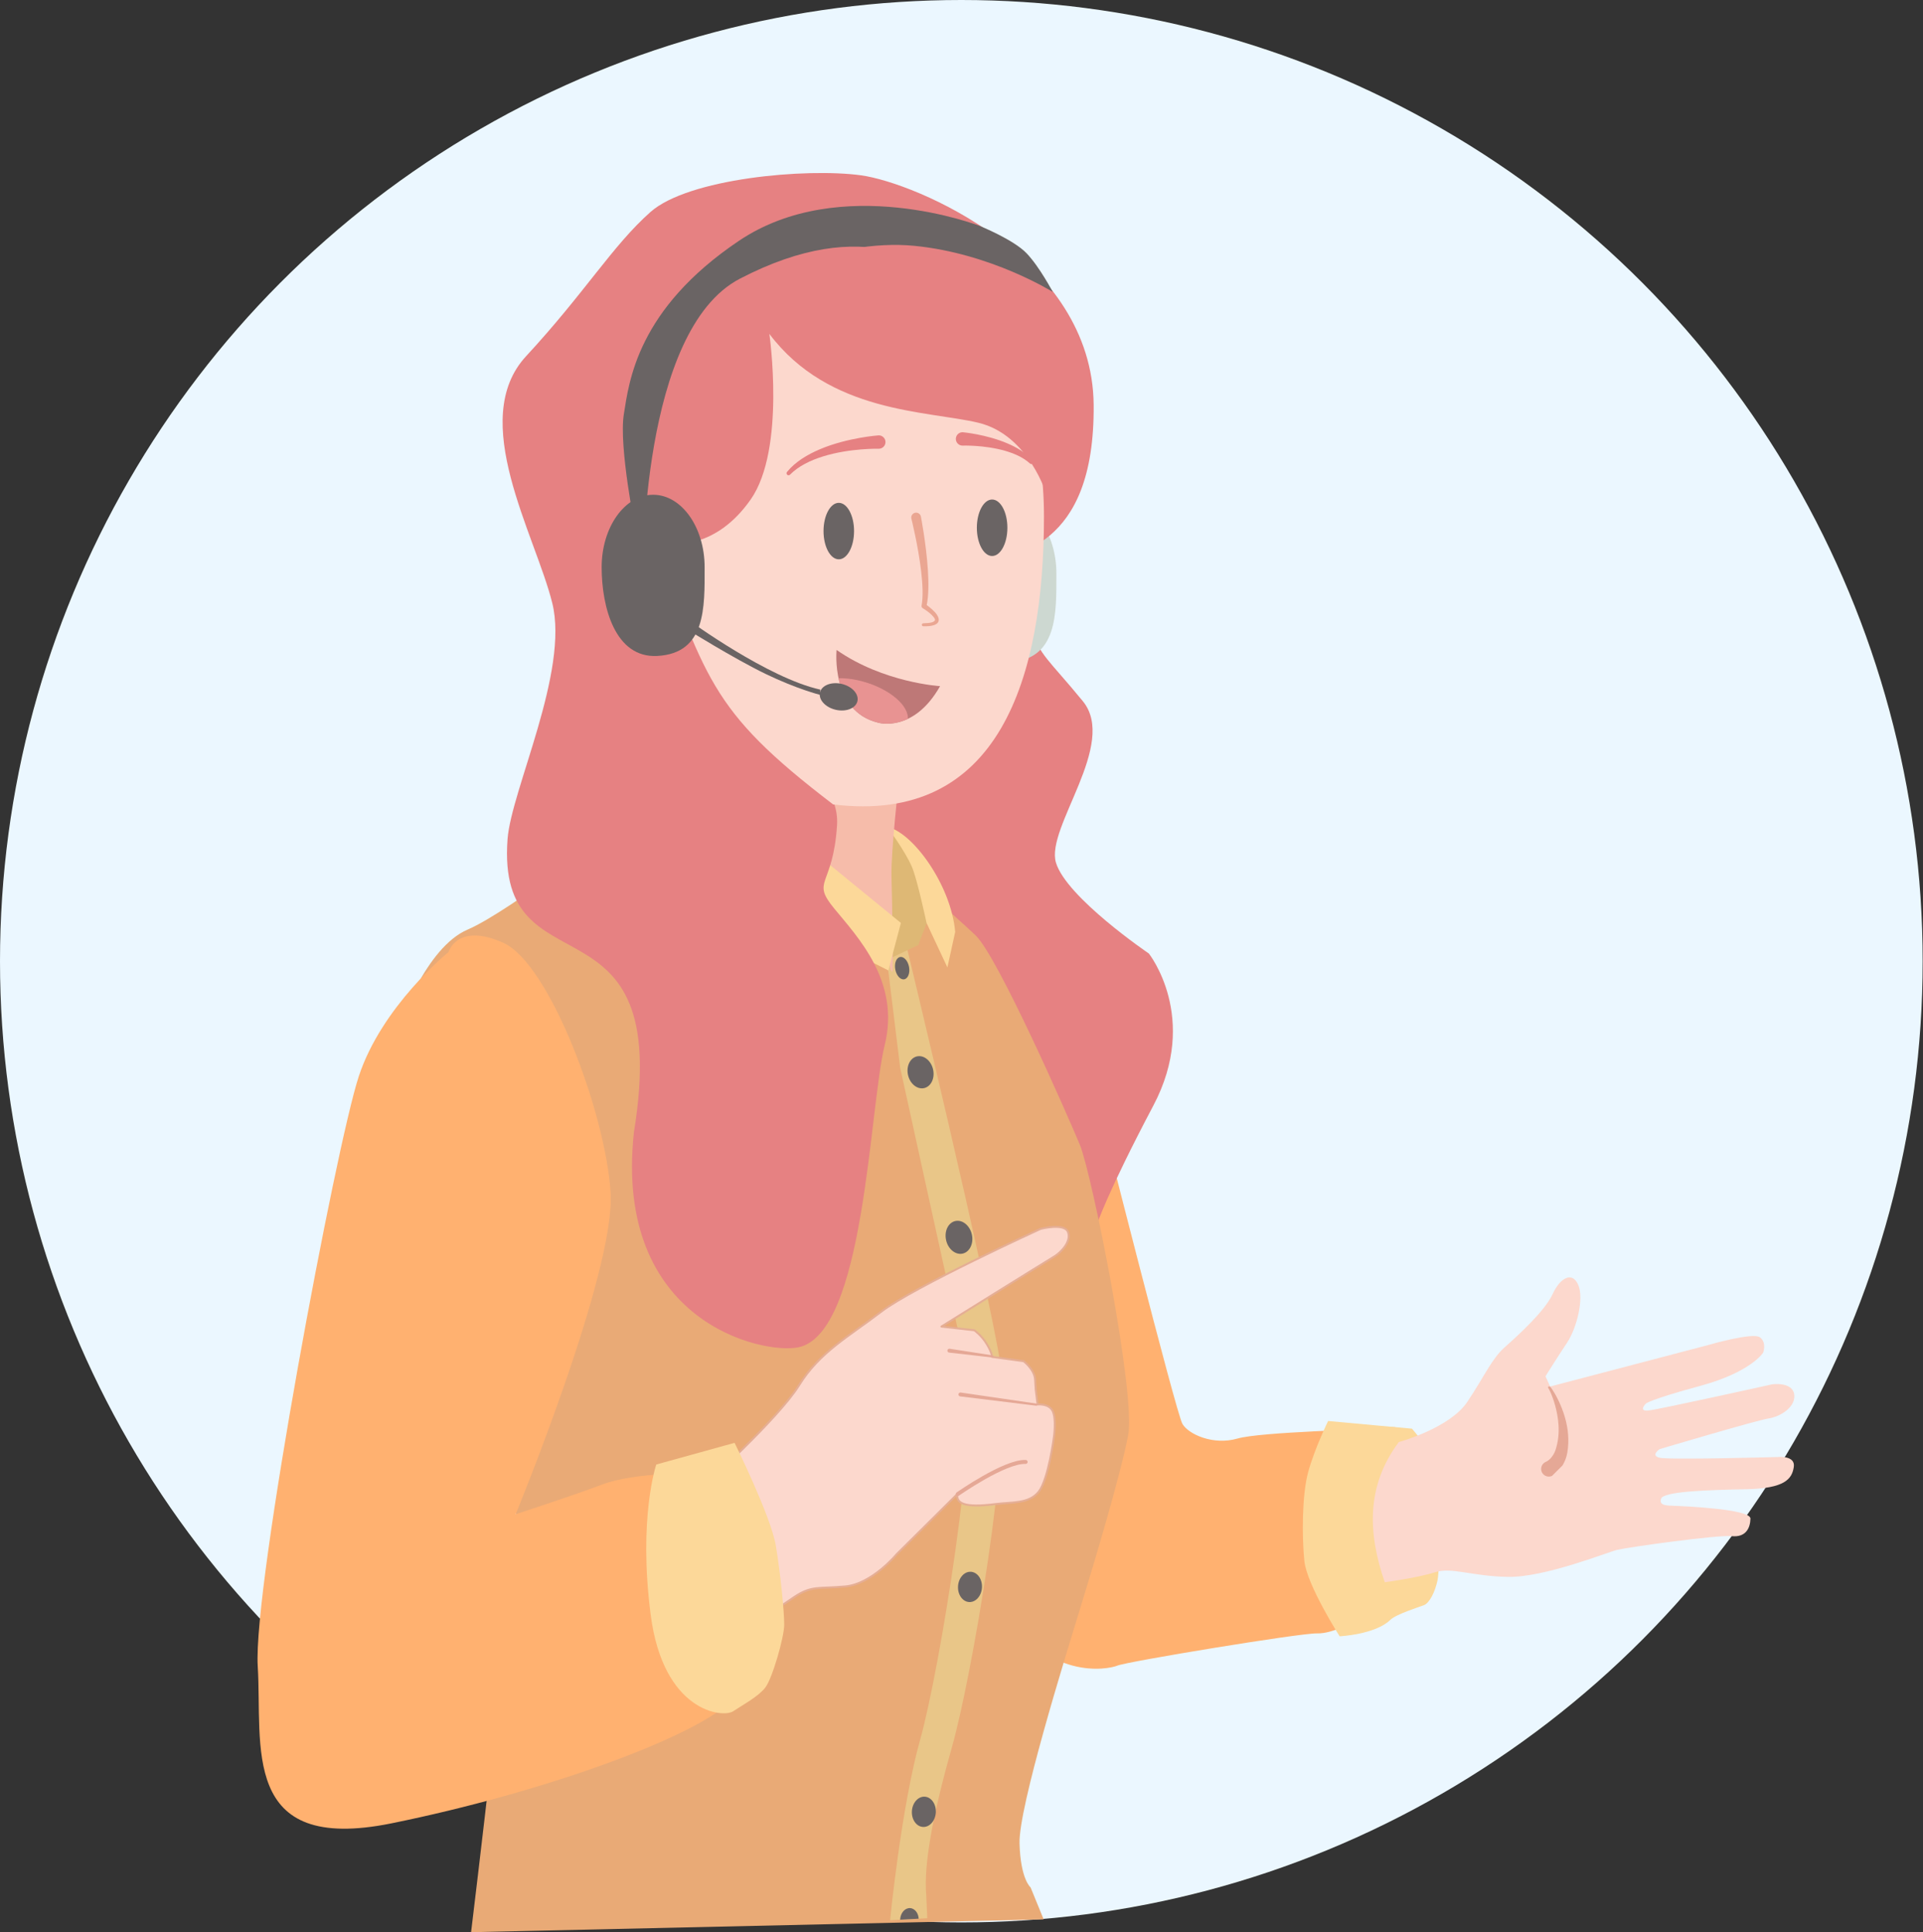 <?xml version="1.0" encoding="UTF-8" standalone="no"?><!DOCTYPE svg PUBLIC "-//W3C//DTD SVG 1.1//EN" "http://www.w3.org/Graphics/SVG/1.1/DTD/svg11.dtd"><svg width="100%" height="100%" viewBox="0 0 4051 4071" version="1.1" xmlns="http://www.w3.org/2000/svg" xmlns:xlink="http://www.w3.org/1999/xlink" xml:space="preserve" xmlns:serif="http://www.serif.com/" style="fill-rule:evenodd;clip-rule:evenodd;stroke-linecap:round;stroke-linejoin:round;stroke-miterlimit:1.5;"><rect x="0" y="0" width="4051" height="4071" fill="#333333" stroke="none"/><g><circle cx="2025.14" cy="2025.14" r="2025.14" style="fill:#ebf7ff;"/><g><path d="M2315.55,2336.47c-0,-0 162.162,641.787 175.465,663.734c13.302,21.948 64.874,45.234 115.635,30.678c50.76,-14.556 279.102,-18.567 321.68,-23.673c42.578,-5.106 52.833,46.508 69.056,139.412c16.223,92.904 19.976,184.931 10.491,204.7c-9.485,19.769 -15.937,21.051 -46.046,27.033c-30.108,5.982 -74.417,19.256 -91.629,28.265c-17.212,9.008 -61.107,35.613 -95.937,34.709c-34.83,-0.904 -399.558,59.266 -420.21,67.84c-20.651,8.574 -150.116,32.061 -238.505,-120.276c-88.39,-152.337 -84.816,-258.116 -84.816,-258.116l-53.619,-444.273l155.533,-235.451l182.902,-114.582Z" style="fill:#ffb170;"/><path d="M2974.52,3010.04c-0,-0 50.072,55.963 55.227,101.617c5.154,45.654 3.681,193.663 -1.473,217.963c-5.155,24.299 -16.936,47.863 -28.718,52.281c-11.782,4.418 -58.678,19.194 -70.691,30.927c-31.663,30.927 -106.772,34.609 -106.772,34.609c0,-0 -69.218,-108.245 -74.372,-159.054c-5.155,-50.808 -5.155,-138.435 8.1,-187.035c13.254,-48.6 41.972,-107.508 41.972,-107.508l176.727,16.2Z" style="fill:#fcd899;"/><path d="M2946.79,3038.19c-0,0 107.11,-29.105 144.162,-84.53c37.051,-55.425 51.286,-90.668 78.838,-115.144c27.552,-24.476 84.379,-76.006 100.765,-111.676c16.386,-35.67 41.773,-48.539 54.207,-19.712c12.434,28.827 -3.126,91.159 -23.806,122.094c-20.68,30.935 -45.24,70.465 -45.24,70.465l9.863,21.513l332.511,-87.301c0,-0 95.069,-27.831 109.675,-16.202c14.605,11.629 6.409,32.259 6.409,32.259c-0,0 -25.423,40.819 -132.533,69.925c-107.111,29.105 -114.431,37.266 -114.431,37.266c-0,-0 -16.792,16.749 5.141,14.627c21.934,-2.122 260.659,-55.142 260.659,-55.142c0,0 41.289,-5.968 46.416,19.84c5.128,25.807 -26.291,47.698 -53.387,51.964c-27.097,4.266 -229.71,64.641 -229.71,64.641c0,-0 -19.797,12.875 -0.883,18.059c18.914,5.185 248.98,-1.404 248.98,-1.404c0,-0 38.277,-4.252 34.375,21.114c-3.902,25.366 -18.978,45.128 -100.253,46.745c-81.275,1.617 -174.591,4.509 -179.341,19.983c-4.75,15.475 12.882,14.207 30.942,15.09c18.059,0.883 157.807,6.65 157.351,26.86c-0.456,20.21 -9.941,39.979 -39.608,36.931c-29.667,-3.048 -218.907,23.374 -241.275,28.935c-22.368,5.562 -152.729,58.289 -230.13,56.901c-77.4,-1.388 -118.227,-21.221 -153.933,-9.656c-35.705,11.566 -105.38,20.938 -105.38,20.938c-35.675,-103 -39.651,-202.84 29.616,-295.383Z" style="fill:#fcd8cd;"/><g><path d="M2224.71,1028.91c0,0 -85.397,220.74 -57.85,289.065c27.548,68.324 39.825,68.612 114.204,159.273c74.378,90.661 -78.682,266.523 -56.644,340.103c22.038,73.58 195.706,191.545 195.706,191.545c-0,0 107.382,135.026 9.589,320.29c-97.794,185.264 -118.23,248.845 -118.23,248.845c-0,-0 -389.798,-109.056 -404.949,-122.195c-15.151,-13.14 -168.04,-377.097 -168.04,-377.097l-97.793,-462.503l73.001,-216.798l188.7,-365.272l141.87,-73.58l112.945,43.36l67.491,24.964Z" style="fill:#e68182;"/><path d="M1874.02,1809.49c0,0 134.482,116.879 181.074,161.104c46.592,44.225 194.309,380.121 219.723,441.194c25.414,61.072 118.598,526.483 101.656,612.827c-16.943,86.343 -69.888,263.242 -101.656,366.433c-31.767,103.19 -129.187,416.975 -127.069,492.788c2.118,75.814 23.296,92.662 23.296,92.662l27.532,67.39l-1206.18,26.953c0,-0 90.766,-747.163 95.002,-890.367c4.236,-143.203 -282.344,-374.877 -297.168,-488.597c-14.825,-113.721 50.698,-531.577 50.698,-531.577c0,-0 55.356,-163.941 144.305,-201.847c88.948,-37.907 338.687,-233.2 338.687,-233.2c-0,-0 192.721,-54.755 245.667,-50.543c52.945,4.212 304.436,134.78 304.436,134.78Z" style="fill:#e9aa76;"/><path d="M1908.97,1990.29c0,-0 173.661,720.23 199.075,886.599c25.414,166.369 -63.535,665.475 -101.655,800.255c-38.121,134.78 -61.417,246.394 -55.064,317.996l2.118,46.331l-78.359,4.212c0,-0 23.296,-237.971 63.535,-381.175c40.238,-143.203 124.951,-659.157 97.419,-781.302c-27.531,-122.144 -139.776,-633.886 -139.776,-633.886l-29.649,-242.183l-16.943,-33.695l59.299,16.848Z" style="fill:#e9c688;"/><clipPath id="_clip1"><path d="M1908.97,1990.29c0,-0 173.661,720.23 199.075,886.599c25.414,166.369 -63.535,665.475 -101.655,800.255c-38.121,134.78 -61.417,246.394 -55.064,317.996l2.118,46.331l-78.359,4.212c0,-0 23.296,-237.971 63.535,-381.175c40.238,-143.203 124.951,-659.157 97.419,-781.302c-27.531,-122.144 -139.776,-633.886 -139.776,-633.886l-29.649,-242.183l-16.943,-33.695l59.299,16.848Z"/></clipPath><g clip-path="url(#_clip1)"><path d="M1917.24,4020.13c-10.756,-0.613 -20.126,9.941 -20.911,23.555c-0.785,13.613 7.311,25.163 18.067,25.776c10.756,0.613 20.127,-9.941 20.911,-23.554c0.785,-13.613 -7.31,-25.163 -18.067,-25.777Z" style="fill:#6a6464;"/></g><path d="M1939.14,1859.99l25.414,52.122l-30.179,78.973l-58.77,27.903l-20.648,-157.418l-9.53,-74.235l33.355,-42.645c0,0 27.002,12.636 47.651,56.86c20.649,44.225 12.707,58.44 12.707,58.44Z" style="fill:#deb875;"/><path d="M1931.74,2225.67c-14.57,3.233 -23.04,20.827 -18.903,39.267c4.138,18.439 19.326,30.785 33.895,27.553c14.57,-3.233 23.04,-20.828 18.903,-39.267c-4.137,-18.439 -19.325,-30.785 -33.895,-27.553Z" style="fill:#6a6464;"/><path d="M2012.47,2572.53c-14.964,3.32 -23.663,21.391 -19.414,40.33c4.25,18.938 19.848,31.618 34.812,28.298c14.965,-3.32 23.664,-21.391 19.414,-40.329c-4.249,-18.938 -19.848,-31.619 -34.812,-28.299Z" style="fill:#6a6464;"/><path d="M2084.54,2923.99c-10.756,-0.613 -20.126,9.941 -20.911,23.554c-0.785,13.613 7.31,25.163 18.067,25.777c10.756,0.613 20.126,-9.941 20.911,-23.555c0.785,-13.613 -7.311,-25.163 -18.067,-25.776Z" style="fill:#7a7cbb;"/><path d="M1948.04,3785.35c-13.906,-0.793 -26.019,12.851 -27.033,30.45c-1.015,17.598 9.45,32.53 23.356,33.322c13.905,0.793 26.018,-12.851 27.033,-30.449c1.015,-17.599 -9.451,-32.53 -23.356,-33.323Z" style="fill:#6a6464;"/><path d="M2045.23,3311.5c-13.905,-0.793 -26.018,12.851 -27.033,30.45c-1.015,17.598 9.451,32.529 23.356,33.322c13.906,0.793 26.019,-12.851 27.033,-30.449c1.015,-17.599 -9.45,-32.53 -23.356,-33.323Z" style="fill:#6a6464;"/><path d="M1869.26,1742.32c53.477,10.923 134.391,122.475 142.953,221.123l-16.413,74.761l-43.945,-93.714c-0,-0 -19.148,-90.519 -30.708,-117.933c-13.766,-32.642 -51.887,-84.237 -51.887,-84.237Z" style="fill:#fcd899;"/><path d="M1896.14,2016.31c-7.988,1.465 -12.524,13.172 -10.122,26.127c2.402,12.955 10.838,22.284 18.826,20.819c7.988,-1.464 12.523,-13.171 10.121,-26.126c-2.402,-12.955 -10.837,-22.284 -18.825,-20.82Z" style="fill:#6a6464;"/><path d="M2116.93,1055.52c-59.865,0 -108.468,68.443 -108.468,152.745c-0,84.301 28.538,191.359 116.732,186.906c103.458,-5.224 100.205,-102.605 100.205,-186.906c-0,-84.302 -48.603,-152.745 -108.469,-152.745Z" style="fill:#cdd8d1;"/><path d="M1893.83,1641.91c0,0 -17.355,155.66 -15.834,204.135c2.078,66.26 2.849,197.58 2.509,198.505c-7.991,21.737 -10.727,-109.281 -53.337,-130.523c-86.296,-43.019 -79.74,-62.308 -162.815,-99.601c-51.67,-23.195 -130.695,-37.693 -130.695,-37.693l48.631,-237.752l15.197,-82.633c-0,-0 10.638,-8.699 30.394,-1.45c19.756,7.248 265.95,187.012 265.95,187.012Z" style="fill:#f6bcaa;"/><path d="M1897.85,1944.49l-26.473,100.032l-301.789,-151.628l-19.061,-134.779l61.417,-47.384l285.906,233.759Z" style="fill:#fcd899;"/><path d="M1408.61,968.474c-0,-0 11.019,270.669 77.133,412.573c66.114,141.904 285.851,225.807 277.587,357.2c-8.264,131.393 -55.667,115.238 -6.082,175.679c49.586,60.44 139.56,153.787 106.503,287.807c-33.057,134.021 -41.533,607.988 -182.025,636.894c-75.453,15.525 -389.432,-53.226 -346.334,-453.153c85.397,-522.943 -290.876,-284.404 -266.215,-617.399c7.639,-103.149 130.072,-352.866 94.26,-497.398c-35.812,-144.532 -179.059,-386.295 -55.095,-520.315c123.964,-134.021 181.813,-232.565 261.701,-303.517c79.888,-70.953 327.816,-93.289 443.515,-77.522c115.7,15.767 487.591,173.438 490.346,483.525c2.755,310.087 -173.549,310.087 -223.135,338.993c-49.585,28.907 -159.775,10.512 -159.775,10.512l-267.211,-2.628l-148.757,-44.674l-96.416,-186.577Z" style="fill:#e68182;"/><path d="M1757.78,588.42c-245.162,0 -414.85,457.442 -391.863,517.688c123.149,322.755 123.891,386.257 389.109,588.639c350.532,43.36 444.203,-267.652 444.203,-607.034c0,-339.383 -196.286,-499.293 -441.449,-499.293Z" style="fill:#fcd8cd;"/><path d="M1427.14,1122.31c0,0 -46.831,-241.763 30.302,-388.922c77.133,-147.16 305.778,-231.252 468.308,-215.485c162.531,15.768 292.004,97.231 292.004,97.231c-0,0 -27.548,-52.557 -55.095,-81.463c-27.548,-28.907 -99.171,-57.813 -99.171,-57.813c-0,-0 -292.004,-112.998 -506.875,31.534c-214.87,144.532 -231.399,296.948 -242.418,365.272c-11.019,68.324 24.793,244.39 24.793,244.39l88.152,5.256Z" style="fill:#6a6464;"/><path d="M1620.73,703.389c-0,-0 35.123,242.42 -39.256,348.848c-74.378,106.428 -163.219,92.632 -163.219,92.632l-63.359,60.44c-0,0 -6.198,-509.147 203.852,-618.203c263.856,-136.991 409.08,-35.476 491.723,41.389c82.642,76.865 167.351,203.002 173.549,256.216c6.198,53.214 4.132,124.166 -18.594,159.642c-0,0 -37.19,-128.108 -144.625,-153.729c-107.435,-25.622 -314.042,-19.709 -440.071,-187.235Z" style="fill:#e68182;"/><path d="M1375.9,1042.38c-59.865,0 -108.468,68.443 -108.468,152.744c-0,84.302 28.537,191.359 116.732,186.906c103.458,-5.223 100.204,-102.604 100.204,-186.906c0,-84.301 -48.603,-152.744 -108.468,-152.744Z" style="fill:#6a6464;"/><path d="M1919.89,1092.6c0,-0 14.047,55.801 20.479,109.949c3.262,27.458 4.662,54.444 1.062,73.296c-0.463,2.108 0.441,4.281 2.262,5.439c0,-0 15.374,9.083 22.689,18.338c2.21,2.796 4.193,5.331 2.931,7.624c-2.068,3.759 -9.2,5.58 -24.239,5.99c-1.727,0 -3.128,1.402 -3.128,3.128c-0,1.727 1.401,3.129 3.128,3.129c19.339,0.527 28.105,-3.587 31.024,-8.268c2.88,-4.618 1.436,-10.688 -2.834,-16.743c-5.562,-7.887 -15.92,-15.98 -21.036,-19.728c4.11,-19.352 4.216,-46.161 2.472,-73.512c-3.539,-55.499 -14.745,-113.104 -14.745,-113.104c-1.231,-5.537 -6.726,-9.033 -12.263,-7.802c-5.537,1.231 -9.033,6.727 -7.802,12.264Z" style="fill:#eaa692;"/><path d="M1850.92,917.267c-0,0 -64.849,4.413 -123.336,29.094c-26.817,11.316 -52.264,26.681 -69.577,47.833c-1.585,1.759 -1.445,4.474 0.314,6.059c1.759,1.586 4.474,1.445 6.06,-0.314c17.946,-18.097 42.966,-30.033 68.861,-38.157c57.108,-17.918 118.355,-16.329 118.355,-16.329c7.779,-0.187 13.942,-6.653 13.755,-14.432c-0.187,-7.778 -6.654,-13.941 -14.432,-13.754Z" style="fill:#e68182;"/><path d="M2027.24,938.839c0,-0 45.94,-1.645 89.406,10.784c19.714,5.637 38.874,13.914 52.884,26.758c1.642,1.707 4.36,1.759 6.067,0.118c1.706,-1.642 1.759,-4.36 0.117,-6.067c-13.419,-15.827 -32.988,-27.487 -53.57,-36.288c-44.734,-19.128 -94.024,-23.486 -94.024,-23.486c-7.776,-0.243 -14.287,5.874 -14.53,13.65c-0.243,7.777 5.873,14.288 13.65,14.531Z" style="fill:#e68182;"/></g><path d="M944.71,2005.98c-0,0 -140.292,113.512 -188.999,262.003c-48.706,148.492 -223.023,1075.91 -212.769,1242.64c10.254,166.727 -38.453,395.977 281.984,330.849c320.436,-65.127 633.182,-179.752 712.65,-255.3c79.468,-75.549 89.722,-190.173 41.016,-320.429c-48.706,-130.256 -56.397,-166.727 -87.159,-164.122c-30.762,2.605 -153.809,-0 -223.023,26.051c-69.215,26.051 -182.008,62.523 -182.008,62.523c-0,-0 210.206,-510.602 199.952,-677.329c-10.254,-166.727 -128.175,-481.946 -225.587,-526.233c-97.413,-44.286 -116.057,19.349 -116.057,19.349Z" style="fill:#ffb170;"/><path d="M1980.38,1445.6c0,0 -118.85,-6.995 -218.013,-76.243c-0,-0 -13.125,128.704 87.497,153.186c-0,-0 74.372,22.383 130.516,-76.943Z" style="fill:#be7877;"/><clipPath id="_clip2"><path d="M1980.38,1445.6c0,0 -118.85,-6.995 -218.013,-76.243c-0,-0 -13.125,128.704 87.497,153.186c-0,-0 74.372,22.383 130.516,-76.943Z"/></clipPath><g clip-path="url(#_clip2)"><path d="M1827.28,1438.67c-56.035,-18.192 -109.488,-10.398 -119.292,17.394c-9.804,27.792 27.73,65.124 83.765,83.316c56.034,18.191 109.487,10.397 119.291,-17.395c9.804,-27.791 -27.73,-65.124 -83.764,-83.315Z" style="fill:#e89392;"/></g><path d="M1480.75,3132.23c0,0 158.936,-143.281 202.516,-213.619c43.579,-70.338 105.103,-102.902 173.035,-155.004c67.933,-52.102 335.818,-174.543 335.818,-174.543c-0,0 49.988,-13.025 57.678,6.513c7.691,19.539 -14.099,42.985 -29.48,52.102c-15.381,9.118 -237.123,147.189 -237.123,147.189l69.214,7.816c0,-0 15.381,10.42 26.917,29.958c11.536,19.539 10.254,26.051 10.254,26.051l66.651,9.118c-0,0 23.071,16.934 24.353,39.077c1.282,22.143 1.282,20.841 1.282,20.841l3.845,31.261c0,0 24.353,-2.605 32.044,14.328c7.69,16.934 2.563,53.405 2.563,53.405c0,0 -11.536,89.876 -32.043,115.928c-20.508,26.051 -56.446,21.751 -89.723,26.051c-70.143,9.062 -83.778,-2.377 -82.031,-20.841l-127.519,126.589c-0,0 -51.967,62.783 -108.364,67.993c-56.397,5.21 -70.277,-2.553 -107.448,22.196c-37.171,24.749 -142.315,97.806 -142.315,97.806l-50.124,-330.215Z" style="fill:#fcd8cd;stroke:#e5ae95;stroke-width:4.13px;"/><path d="M1445.29,1324.78l7.179,-17.12c0,0 165.129,120.947 275.583,145.247l-0.553,11.045c0,0 -48.599,-12.15 -114.872,-44.181c-66.272,-32.032 -167.337,-94.991 -167.337,-94.991Z" style="fill:#6a6464;"/><path d="M1773.17,1440.89c21.767,5.082 36.589,21.417 33.078,36.456c-3.511,15.039 -24.033,23.124 -45.8,18.042c-21.768,-5.081 -36.589,-21.416 -33.079,-36.456c3.511,-15.039 24.034,-23.123 45.801,-18.042Z" style="fill:#6a6464;"/><ellipse id="Oval" cx="1767" cy="1118.91" rx="32.153" ry="59.496" style="fill:#6a6464;"/><ellipse id="Oval1" serif:id="Oval" cx="2090" cy="1111.91" rx="32.153" ry="59.496" style="fill:#6a6464;"/><path d="M1547.46,3039.86c0,0 76.582,154.636 86.891,216.49c10.309,61.854 17.672,139.908 17.672,166.417c0,26.509 -25.036,113.399 -39.763,132.545c-14.727,19.145 -45.654,35.345 -67.745,50.072c-22.091,14.727 -147.272,1.473 -173.781,-203.235c-26.509,-204.708 11.782,-316.635 11.782,-316.635l164.944,-45.654Z" style="fill:#fcd899;"/><path d="M2090.78,2855.57l-90.324,-14.001c-2.249,-0.302 -4.319,1.279 -4.621,3.528c-0.302,2.249 1.279,4.319 3.528,4.621l90.82,10.299c1.228,0.165 2.358,-0.698 2.522,-1.925c0.165,-1.228 -0.698,-2.358 -1.925,-2.522Z" style="fill:#e5a896;"/><path d="M2183.56,2957.18l-159.844,-23.326c-2.249,-0.302 -4.319,1.279 -4.621,3.527c-0.302,2.249 1.279,4.32 3.528,4.621l160.341,19.626c1.227,0.164 2.357,-0.699 2.522,-1.926c0.164,-1.227 -0.699,-2.357 -1.926,-2.522Z" style="fill:#e5a896;"/><path d="M2017.58,3147.82c0,-0 98.937,-69.523 143.038,-67.722" style="fill:none;stroke:#e5a896;stroke-width:8.33px;"/><path d="M3262.42,2925.62c0.382,0.685 1.86,3.386 3.165,6.226c5.702,12.403 15.765,39.666 17.644,71.436c0.98,16.572 -0.595,34.217 -6.357,51.596c-2.282,6.885 -5.706,11.997 -8.977,16.025c-5.769,7.104 -11.967,9.244 -11.967,9.244c-8.096,3.755 -11.62,13.376 -7.865,21.472c3.755,8.096 13.376,11.621 21.472,7.866l22.084,-22.035c4.064,-6.841 8.063,-15.379 9.989,-26.332c4.626,-26.304 1.66,-52.051 -4.737,-74.387c-7.881,-27.516 -20.149,-49.288 -26.677,-59.071c-1.924,-2.882 -3.33,-4.755 -4.02,-5.48c-0.745,-0.781 -1.356,-1.071 -1.622,-1.126c-1.435,-0.295 -4.115,-0.108 -3.119,3.113c0.142,0.615 0.503,1.124 0.987,1.453Z" style="fill:#e5a896;"/></g></g></svg>